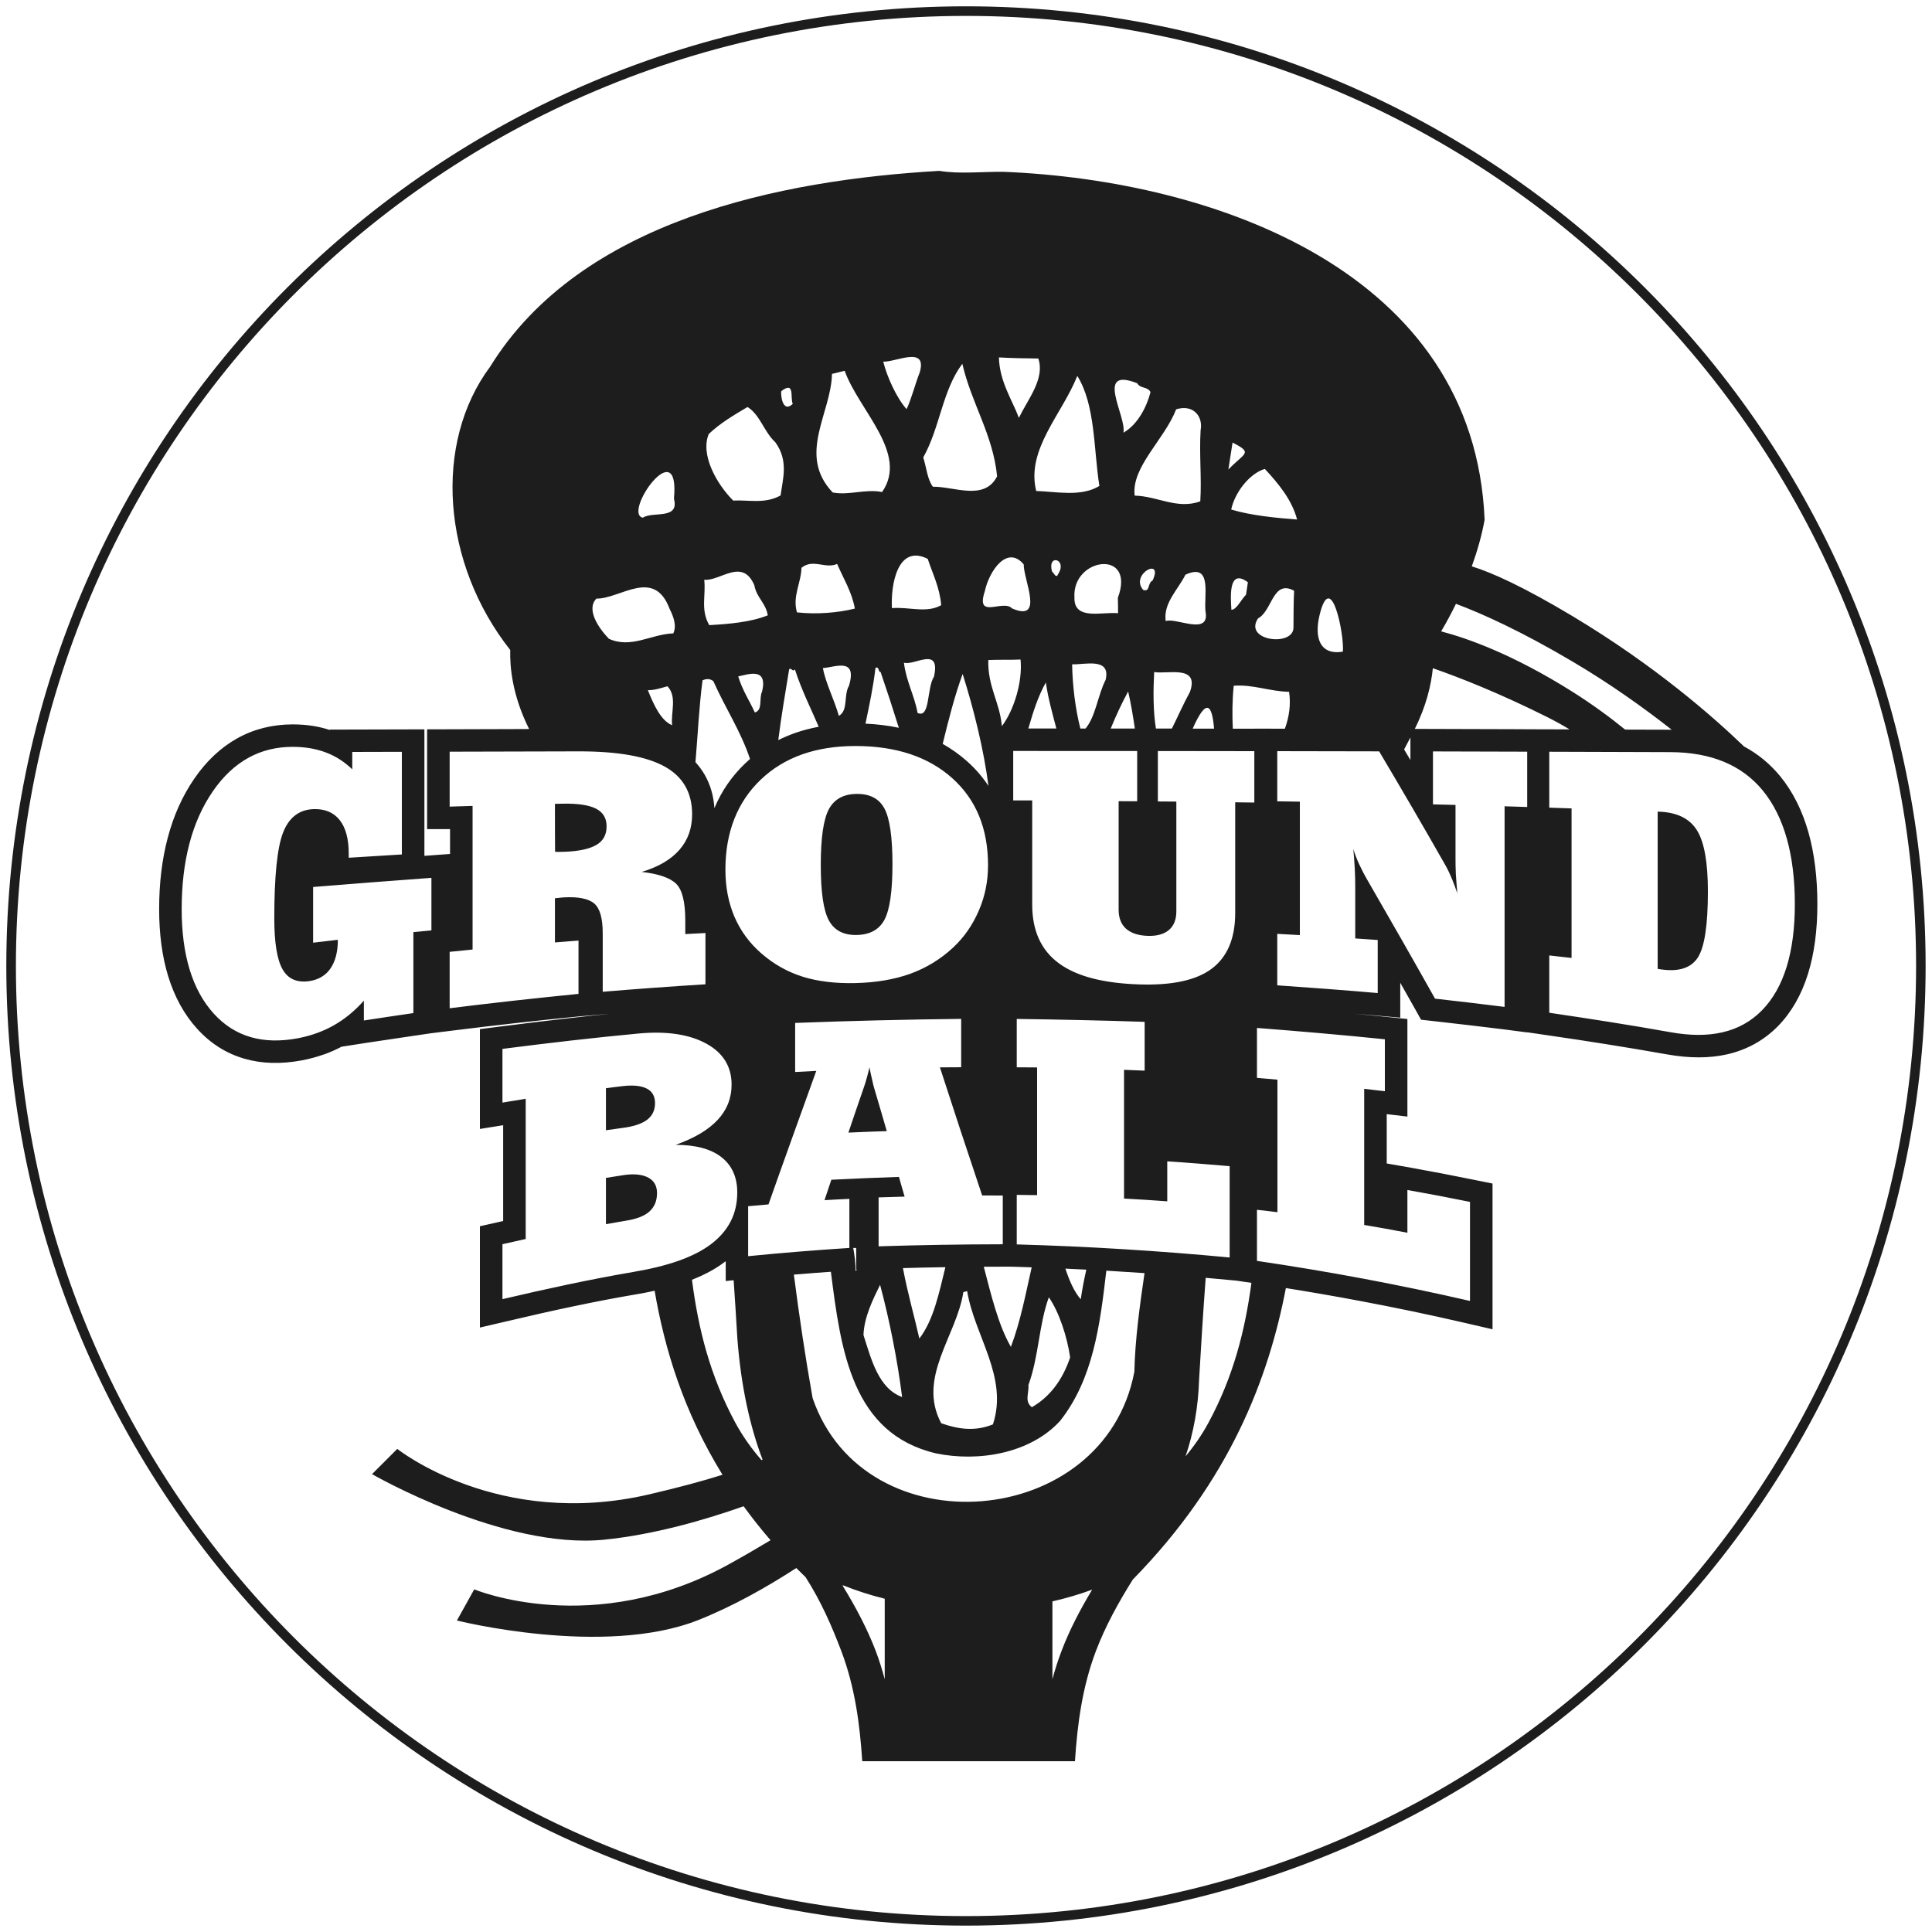 <?xml version="1.0" encoding="UTF-8"?>
<!DOCTYPE svg PUBLIC "-//W3C//DTD SVG 1.1//EN" "http://www.w3.org/Graphics/SVG/1.1/DTD/svg11.dtd">
<!-- Creator: CorelDRAW -->
<svg xmlns="http://www.w3.org/2000/svg" xml:space="preserve" width="300px" height="300px" version="1.1" style="shape-rendering:geometricPrecision; text-rendering:geometricPrecision; image-rendering:optimizeQuality; fill-rule:evenodd; clip-rule:evenodd"
viewBox="0 0 300 300"
 xmlns:xlink="http://www.w3.org/1999/xlink"
 xmlns:xodm="http://www.corel.com/coreldraw/odm/2003">
 <defs>
  <style type="text/css">
   <![CDATA[
    .fil0 {fill:#1D1D1E}
   ]]>
  </style>
 </defs>
 <g id="Layer_x0020_1">
  <path class="fil0" d="M150 0.98c-82.3,0 -149.02,66.72 -149.02,149.02 0,82.3 66.72,149.01 149.02,149.01 82.3,0 149.01,-66.71 149.01,-149.01 0,-82.3 -66.71,-149.02 -149.01,-149.02zm0 1.49c-81.48,0 -147.53,66.05 -147.53,147.53 0,81.47 66.05,147.53 147.53,147.53 81.47,0 147.53,-66.06 147.53,-147.53 0,-81.48 -66.06,-147.53 -147.53,-147.53z"/>
  <path class="fil0" d="M191.39 68.72c3.29,1.67 1.83,1.58 -0.65,4.19l0.65 -4.19zm-25.22 142.06c-1.21,3.59 -3.2,6.15 -5.94,7.73 -1.21,-0.89 -0.41,-2.26 -0.54,-3.43 1.65,-4.56 1.6,-9.29 3.17,-13.64 1.61,2.3 2.87,6.21 3.31,9.34zm-15.99 -10.3c1.13,6.94 6.43,13.33 4,20.7 -2.84,1.14 -5.4,0.74 -8.03,-0.18 -3.78,-7.1 2.4,-13.56 3.44,-20.37 0.22,-0.05 0.35,-0.07 0.59,-0.15zm-13.52 -0.97c1.48,5.55 2.69,11.65 3.42,17.42 -3.67,-1.34 -4.78,-5.82 -6,-9.63 0.1,-2.78 1.47,-5.55 2.58,-7.79zm21.81 -97.1c0.34,3.41 -1.01,7.86 -2.9,10.35 -0.33,-3.76 -2.21,-6.1 -2.11,-10.27 1.62,-0.08 3.4,0 5.01,-0.08zm50.05 -1.22c-3.62,0.59 -4.45,-2.23 -3.62,-5.67 1.79,-7.41 3.87,3.13 3.62,5.67zm-63.49 3.87c-1.16,1.85 -0.56,6.56 -2.55,5.64 -0.49,-2.72 -1.76,-4.88 -2.12,-7.8 1.6,0.53 5.73,-2.67 4.67,2.16zm55.82 -7.63c0.04,3.04 -7.82,2.11 -5.51,-1.4 2.25,-1.19 2.28,-6.1 5.61,-4.3 -0.1,1.91 -0.08,3.79 -0.1,5.7zm-7.37 -5.08c-0.83,0.84 -1.45,2.31 -2.27,2.34 -0.08,-1.58 -0.6,-6.62 2.56,-4.28 -0.1,0.66 -0.18,1.32 -0.29,1.94zm-61.65 14.13c-0.87,1.5 -0.07,3.82 -1.57,4.68 -0.78,-2.69 -2.07,-5.13 -2.48,-7.43 1.68,-0.04 5.42,-1.82 4.05,2.75zm55.37 -11.47c0.66,3.76 -4.6,0.84 -6.19,1.43 -0.4,-2.8 1.91,-4.86 3.06,-7.2 4.3,-1.98 2.8,3.41 3.13,5.77zm-8.22 -4.88c-0.85,0.44 -0.35,1.83 -1.46,1.48 -2.13,-2.44 3.2,-5.22 1.46,-1.48zm-60.64 17.24c-0.53,1.07 0.16,2.9 -1.13,3.26 -0.8,-1.78 -1.92,-3.41 -2.58,-5.6 1.47,-0.28 4.62,-1.52 3.71,2.34zm55.24 -14.54c0.03,0.81 0.03,1.6 0.03,2.39 -2.43,-0.26 -6.87,1.19 -6.77,-2.42 -0.42,-6.25 9.59,-7.63 6.74,0.03zm-9.22 -3.79c-0.36,0.89 -0.57,0.1 -1.01,-0.31 -0.74,-2.8 2.38,-1.9 1.01,0.31zm-60.72 17.52c1.55,1.63 0.49,4.09 0.73,6.05 -1.76,-0.71 -2.87,-3.2 -3.77,-5.44 0.98,0.02 2.06,-0.33 3.04,-0.61zm55.32 -18.92c0,2.49 3.23,9 -1.8,6.84 -1.4,-1.5 -5.72,1.83 -4.24,-2.67 0.67,-3.15 3.48,-7.25 6.04,-4.17zm-14.9 -0.86c0.76,2.33 1.85,4.4 2.09,7.19 -2.28,1.3 -5.02,0.23 -7.65,0.46 -0.21,-3.69 0.91,-9.99 5.56,-7.65zm-14.07 0.79c0.99,2.3 2.28,4.32 2.75,6.93 -2.66,0.67 -6,0.92 -8.99,0.59 -0.73,-2.52 0.66,-4.6 0.7,-6.92 1.8,-1.47 3.66,0.21 5.54,-0.6zm71.42 -6.9c-3.25,-0.25 -7.1,-0.61 -10.23,-1.55 0.54,-2.59 2.79,-5.57 5.22,-6.31 2.17,2.34 4.22,4.83 5.01,7.86zm-84.28 10.2c0.36,1.98 1.76,2.7 2.09,4.68 -2.68,1.07 -6.05,1.35 -9.09,1.52 -1.39,-2.44 -0.49,-4.62 -0.78,-7.04 2.51,0.23 5.92,-3.48 7.78,0.84zm-13.15 3.68c0.6,1.2 1.13,2.6 0.57,3.8 -3.46,0.12 -6.54,2.41 -10,0.84 -1.58,-1.63 -3.59,-4.56 -1.94,-6.24 3.72,0.06 8.94,-4.88 11.37,1.6zm82.45 -27.74c-0.23,3.84 0.18,7.35 -0.05,11.04 -3.59,1.3 -6.67,-0.82 -10.19,-0.89 -0.54,-4.45 4.63,-8.7 6.44,-13.4 2.69,-0.84 4.21,1.14 3.8,3.25zm-7.78 -5.93c-0.59,2.34 -2.01,5.06 -4.21,6.31 0.54,-2.49 -4.57,-10.32 2.14,-7.68 0.52,0.89 1.58,0.46 2.07,1.37zm-7.94 14.58c-2.83,1.73 -6.63,0.88 -9.81,0.78 -1.6,-6.46 4.06,-11.97 6.38,-17.87 2.82,4.5 2.53,11.37 3.43,17.09zm-66.06 1.98c0.88,3.33 -3.31,1.91 -4.83,2.95 -3.2,-0.68 5.81,-13.48 4.83,-2.95zm56.58 -21.77c1.04,3.11 -1.52,6.16 -3.02,9.21 -1.03,-2.78 -3,-5.6 -3.1,-9.38 2.17,0.12 3.95,0.14 6.12,0.17zm-6.4 18.29c-1.96,3.89 -6.74,1.55 -9.97,1.62 -0.86,-1.12 -0.99,-2.95 -1.5,-4.55 2.61,-4.65 2.97,-10.43 6.07,-14.54 1.45,6.25 4.75,10.96 5.4,17.47zm-34.44 -5.29c2.09,2.89 1.16,5.67 0.82,8.26 -2.45,1.37 -5.01,0.66 -7.36,0.8 -2.53,-2.53 -5.14,-7.08 -3.8,-10.33 1.76,-1.68 3.8,-2.88 6.02,-4.2 1.96,1.2 2.56,3.86 4.32,5.47zm2.71 -5.95c-1.6,1.5 -1.89,-1.42 -1.79,-1.98 2.18,-1.66 1.35,1.04 1.79,1.98zm19.72 -4.91c-0.73,1.86 -1.3,4.17 -2.05,5.72 -1.52,-1.7 -3.02,-4.96 -3.62,-7.37 1.99,0.07 6.87,-2.52 5.67,1.65zm-11.66 -0.23c2.22,6.18 9.97,12.84 5.81,18.82 -2.61,-0.51 -5.16,0.56 -7.67,0.07 -5.55,-5.85 -0.23,-12.28 -0.11,-18.41l1.97 -0.48zm38.43 189.26c-2.01,0.74 -4.08,1.35 -6.17,1.82l0 12.09c0.39,-1.47 0.86,-2.94 1.42,-4.4 1.22,-3.22 2.86,-6.37 4.75,-9.51zm-38.78 -0.67l0.21 0.04c2.07,0.83 4.19,1.5 6.36,2.04l0 12.5c-0.39,-1.47 -0.85,-2.94 -1.4,-4.4 -1.32,-3.45 -3.1,-6.81 -5.17,-10.18zm-16.89 -47.38l-1.23 0.13 0 -3.08 -0.15 0.11c-1.43,1.09 -3.13,2 -5.09,2.77 0.98,7.66 2.81,14.91 6.71,22.16 1.14,2.11 2.53,4.06 4.09,5.85l0.16 -0.08c-1.97,-5.18 -3.34,-11.39 -3.91,-18.77 -0.18,-3.04 -0.37,-6.07 -0.58,-9.09zm19.14 -1.66l-0.11 0.01 0 -3.36 -0.46 0c0.22,1.21 0.37,2.42 0.37,3.6l0.2 -0.25zm13.74 -0.36l-0.77 0.01c-1.92,0.03 -3.86,0.07 -5.82,0.13 0.69,3.76 1.77,7.49 2.55,10.94 2.24,-2.94 3.05,-7.09 4.04,-11.08zm13.4 0.02l-2.41 -0.08 -0.84 -0.02 -1.24 0 -2.95 0.01c1.16,4.44 2.25,9.04 4.21,12.44 1.5,-3.96 2.28,-8.17 3.23,-12.35zm8.48 0.36c-1.09,-0.06 -2.17,-0.11 -3.25,-0.16 0.62,1.86 1.34,3.56 2.39,4.76 0.21,-1.52 0.52,-3.06 0.86,-4.6zm9.04 0.54c-1.18,-0.08 -2.36,-0.16 -3.55,-0.23l-2.38 -0.15c-0.98,8.44 -2.05,16.85 -7.19,23.34 -4.61,5.03 -12.62,6.4 -19.25,5.03 -13.01,-3.06 -14.77,-15.8 -16.33,-28.2 -1.52,0.1 -3.1,0.22 -4.72,0.36l-1.03 0.08c0.83,6.44 1.78,12.81 2.91,19.17 8.04,23.48 45.29,20.59 49.96,-4.08 0.13,-5.22 0.85,-10.28 1.58,-15.32zm16.6 1.51l-2.31 -0.34 -1.39 -0.13c-1.13,-0.11 -2.26,-0.21 -3.4,-0.31 -0.39,5.21 -0.72,10.45 -1.02,15.71 -0.13,4.39 -0.88,8.4 -2.11,12.01 1.35,-1.62 2.57,-3.38 3.58,-5.26 3.83,-7.1 5.65,-14.2 6.65,-21.68zm-2.89 -86.05l3.34 0 0.06 0 0 -0.01 3.5 0.01 1.19 0c0.64,-1.8 0.95,-3.68 0.65,-5.73 -3.02,-0.05 -5.6,-1.17 -8.6,-0.94 -0.23,2.31 -0.24,4.51 -0.14,6.67zm-6.23 -0.01l2.44 0 0.88 0c-0.3,-3.62 -1.13,-4.95 -3.32,0zm-5.71 -0.01l0.3 0 2.18 0c0.91,-1.83 1.82,-3.9 2.8,-5.68 1.53,-4.28 -3.53,-2.72 -5.55,-3.1 -0.15,2.81 -0.18,5.95 0.27,8.78zm-7.02 0l3.75 0c-0.29,-1.97 -0.61,-3.91 -1.04,-5.76 -0.98,1.79 -1.88,3.74 -2.71,5.76zm-4.71 0l0.8 0c1.59,-1.9 1.89,-5.16 3.12,-7.56 0.85,-3.56 -3.31,-2.32 -5.2,-2.42 0.05,3.2 0.48,6.87 1.28,9.98zm-8.08 -0.01l4.35 0c-0.62,-2.37 -1.29,-4.73 -1.63,-7.15 -1.22,2.16 -1.99,4.63 -2.72,7.15zm-13.3 2.39c1.37,0.77 2.64,1.68 3.81,2.72 1.29,1.15 2.38,2.42 3.3,3.81 -0.75,-5.75 -2.28,-11.9 -4.01,-17.39 -1.23,3.35 -2.19,7.12 -3.1,10.86zm-11.99 -3.14c1.82,0.08 3.54,0.29 5.18,0.64 -0.9,-2.89 -1.84,-5.77 -2.83,-8.66 -0.36,0.1 -0.23,-1 -0.8,-0.62 -0.34,2.92 -0.95,5.78 -1.55,8.64zm-13.54 2.55c0.81,-0.4 1.66,-0.76 2.54,-1.08 1.19,-0.42 2.44,-0.75 3.74,-0.99 -1.24,-2.89 -2.65,-5.66 -3.7,-8.91 -0.36,0.51 -0.64,-0.43 -0.9,0.03 -0.59,3.63 -1.22,7.27 -1.68,10.95zm-12.86 3.43c0.56,0.61 1.04,1.27 1.45,1.98 0.87,1.53 1.37,3.24 1.49,5.16 1.1,-2.64 2.71,-4.98 4.8,-6.97 0.24,-0.23 0.49,-0.45 0.73,-0.67 -1.45,-4.36 -3.82,-7.87 -5.69,-12.08 -0.56,-0.43 -1.11,-0.38 -1.68,-0.13 -0.56,4.26 -0.73,8.46 -1.1,12.71zm111.02 -3.84c-0.31,0.59 -0.64,1.2 -0.98,1.86l0.98 1.65 0 -1.34 0 -2.17zm24.71 -1.25c-1.1,-0.67 -2.23,-1.29 -3.4,-1.88 -7.51,-3.76 -13.69,-6.18 -17.83,-7.62 -0.25,2.54 -0.99,5.79 -2.8,9.42l2.83 0.01c4.5,0.02 8.97,0.03 13.46,0.04l1.16 0.01 3.5 0.01 0 0 3.08 0.01zm15.86 0.05c-4.33,-3.4 -9.52,-7.11 -15.34,-10.55 -8.05,-4.76 -14.05,-7.46 -18.16,-9 -0.71,1.46 -1.48,2.89 -2.3,4.28 4.07,1.06 11.21,3.58 20.46,9.42 3.02,1.91 5.72,3.89 8.11,5.83l7.05 0.02 0.01 0 0.17 0zm-113.72 -86.78c3.18,0.53 6.77,0.1 10.03,0.15 32.68,1.34 73.06,15.49 74.64,54.04 -0.43,2.35 -1.11,4.78 -1.99,7.22 3.14,0.97 8.04,3.18 15.7,7.77 12.69,7.61 21.75,15.55 26.57,20.2 2.17,1.16 4.05,2.71 5.63,4.64 1.96,2.4 3.42,5.32 4.38,8.72 0.92,3.28 1.38,6.99 1.38,11.13 0,4.07 -0.48,7.68 -1.45,10.8 -1.02,3.28 -2.58,6 -4.68,8.15 -2.18,2.21 -4.79,3.64 -7.81,4.35 -2.82,0.65 -5.99,0.64 -9.48,0.01 -3.03,-0.54 -6.16,-1.06 -9.35,-1.57 -2.73,-0.44 -5.92,-0.92 -9.36,-1.42l-2.94 -0.43 0 0.02 -3.93 -0.51c-2.91,-0.37 -6.57,-0.78 -10.21,-1.2l-0.54 -0.06 -1.79 -0.2 -0.87 -1.56c-0.83,-1.47 -1.62,-2.86 -2.36,-4.18l0 1.6 0 3.82 -3.8 -0.33c-1.15,-0.1 -2.25,-0.19 -3.32,-0.28 1.6,0.15 3.3,0.32 5.08,0.5l3.15 0.32 0 3.15 0 8.07 0 3.93 -3.21 -0.38 0 6.65 0 1.01 3.82 0.67c1.43,0.26 3.07,0.56 4.9,0.91 1.15,0.22 2.78,0.55 4.89,0.97l2.82 0.57 0 2.85 0 15.38 0 4.4 -4.28 -0.99c-5.48,-1.27 -10.95,-2.41 -16.4,-3.43 -3.77,-0.71 -7.58,-1.37 -11.41,-1.98 -2.68,13.98 -8.69,29.87 -23.76,45.25 -2.3,3.66 -4.3,7.33 -5.73,11.09 -2.13,5.61 -2.89,11.42 -3.26,17.13 -0.89,0 -1.78,0 -2.67,0l-0.83 0 -4.18 0 -20.01 0 -1.85 0 -0.83 0c-0.88,0 -1.78,0 -2.66,0 -0.37,-5.71 -1.13,-11.52 -3.26,-17.13 -1.48,-3.88 -3.12,-7.66 -5.53,-11.44 -0.49,-0.47 -0.97,-0.95 -1.45,-1.43 -4.52,2.93 -9.82,5.94 -15.25,8.09 -14.65,5.79 -37.45,0.06 -37.45,0.06l2.69 -4.84c0,0 18.5,7.77 39.61,-3.93 2.45,-1.36 4.56,-2.59 6.4,-3.7 -1.51,-1.75 -2.9,-3.51 -4.18,-5.27 -6.04,2.13 -13.94,4.42 -21.66,5.19 -15.67,1.57 -36.04,-10.18 -36.04,-10.18l3.92 -3.92c0,0 15.67,12.54 39.17,7.05 4.76,-1.11 8.45,-2.12 11.33,-3.03 -6.06,-9.82 -9.01,-19.62 -10.54,-28.58 -0.87,0.2 -1.78,0.38 -2.73,0.54l-0.01 0c-3.38,0.57 -6.72,1.22 -10.04,1.92 -3.2,0.67 -6.59,1.44 -10.06,2.26l-4.29 1 0 -4.41 0 -8.53 0 -2.79 2.75 -0.62 0.86 -0.19 0 -8.09 0 -6.79 -3.61 0.58 0 -4.09 0 -8.34 0 -3.07 3.06 -0.39c3.86,-0.49 7.44,-0.93 10.63,-1.29 2.06,-0.24 4.19,-0.47 6.42,-0.69l-0.75 0.06 -3.59 0.3 -0.12 0.01c-3.11,0.3 -6.43,0.66 -9.97,1.05 -3.07,0.34 -6.39,0.74 -9.96,1.18l-3.38 0.42 -2.16 0.32 -0.29 0.04c-2.92,0.43 -5.78,0.85 -7.38,1.1l-3.99 0.62c-0.87,0.46 -1.78,0.86 -2.72,1.2l0 -0.01c-1.12,0.4 -2.28,0.71 -3.49,0.94 -3.21,0.59 -6.17,0.52 -8.88,-0.27 -2.81,-0.81 -5.26,-2.35 -7.35,-4.66 -2,-2.2 -3.49,-4.92 -4.48,-8.12l0 0c-0.94,-3.07 -1.41,-6.56 -1.41,-10.45 0,-4 0.44,-7.7 1.34,-11.09 0.9,-3.42 2.28,-6.49 4.13,-9.18 1.9,-2.76 4.13,-4.83 6.65,-6.24 2.6,-1.45 5.47,-2.16 8.59,-2.17 1.19,0 2.3,0.09 3.32,0.26 0.87,0.15 1.69,0.35 2.46,0.61l0 -0.06 3.5 -0.01 3.67 -0.01 4.03 -0.01 3.5 -0.01 0 3.49 0 15.94 0 0.21 0.85 -0.06 3.13 -0.23 0 -3.86 -0.05 0 -0.01 0 -3.5 0 0 -3.49 0 -8.53 0 -3.47 3.5 -0.01 9.99 -0.03 2.35 -0.01c-2.59,-5.18 -3.01,-9.58 -2.93,-12.27 -10.62,-13.46 -11.99,-32.1 -3.11,-44.01 14.05,-22.75 45.15,-28.98 69.74,-30.39zm-97.24 119.85c1.26,-0.15 2.55,-0.31 3.84,-0.45 0,1.88 -0.39,3.35 -1.14,4.45 -0.74,1.08 -1.84,1.74 -3.25,1.96 -1.95,0.29 -3.34,-0.32 -4.19,-1.82 -0.86,-1.5 -1.29,-4.15 -1.29,-7.94 0,-6.49 0.45,-10.93 1.36,-13.29 0.91,-2.34 2.48,-3.56 4.72,-3.65 1.77,-0.06 3.13,0.51 4.07,1.69 0.93,1.18 1.41,2.91 1.41,5.21 0,0.22 0,0.45 0,0.65 2.75,-0.17 5.5,-0.34 8.25,-0.51 0,-5.31 0,-10.62 0,-15.94 -2.57,0.01 -5.15,0.01 -7.7,0.02 0,0.9 0,1.8 0,2.7 -1.21,-1.16 -2.54,-2.03 -4.08,-2.61 -1.54,-0.59 -3.26,-0.88 -5.2,-0.88 -5,0 -9.16,2.24 -12.37,6.9 -3.27,4.74 -4.84,10.91 -4.84,18.29 0,7.09 1.64,12.55 4.97,16.22 3.3,3.64 7.67,4.84 13.02,3.85 2.07,-0.39 3.93,-1.06 5.6,-2 1.68,-0.95 3.26,-2.22 4.7,-3.85 0,1.03 0,2.06 0,3.08 2.54,-0.4 5.12,-0.77 7.69,-1.15 0,-4.19 0,-8.38 0,-12.57 0.93,-0.09 1.87,-0.18 2.8,-0.27 0,-2.71 0,-5.43 0,-8.16 -6.13,0.45 -12.26,0.92 -18.37,1.42 0,2.89 0,5.77 0,8.65zm37.55 -21.56c0.33,-0.01 0.68,-0.02 1.03,-0.02 2.45,-0.07 4.22,0.2 5.33,0.76 1.11,0.56 1.66,1.48 1.66,2.75 0,1.28 -0.5,2.24 -1.54,2.86 -1.04,0.63 -2.67,1 -4.89,1.09 -0.43,0.02 -0.73,0.02 -0.96,0.02 -0.2,0 -0.4,-0.01 -0.61,-0.01 -0.02,-2.49 -0.02,-4.97 -0.02,-7.45zm-16.35 31.74c6.66,-0.83 13.32,-1.57 20.01,-2.23 0,-2.76 0,-5.52 0,-8.28 -1.24,0.1 -2.45,0.19 -3.66,0.29 0,-2.29 0,-4.57 0,-6.86 0.18,-0.01 0.4,-0.03 0.68,-0.07 0.28,-0.03 0.48,-0.05 0.61,-0.06 2.34,-0.14 3.93,0.19 4.82,0.95 0.88,0.76 1.31,2.31 1.31,4.63 0,3.03 0,6.06 0,9.07 5.3,-0.44 10.62,-0.83 15.95,-1.16 0,-2.65 0,-5.3 0,-7.96 -1.06,0.05 -2.1,0.11 -3.13,0.16 0,-0.69 0,-1.38 0,-2.08 0,-2.9 -0.48,-4.82 -1.42,-5.73 -0.95,-0.93 -2.72,-1.54 -5.35,-1.84 2.6,-0.77 4.54,-1.92 5.86,-3.43 1.31,-1.5 1.97,-3.33 1.97,-5.52 0,-3.36 -1.42,-5.83 -4.24,-7.4 -2.86,-1.59 -7.29,-2.38 -13.4,-2.37 -6.69,0.01 -13.35,0.03 -20.01,0.05 0,2.85 0,5.69 0,8.53 1.18,-0.04 2.37,-0.07 3.56,-0.11 0,3.72 0,7.44 0,11.15 0,3.72 0,7.43 0,11.15 -1.19,0.12 -2.38,0.24 -3.56,0.36 0,2.92 0,5.84 0,8.76zm63.23 -33.28c2.02,-0.02 3.47,0.73 4.29,2.28 0.82,1.54 1.24,4.42 1.24,8.63 0,4.2 -0.42,7.08 -1.24,8.62 -0.82,1.55 -2.27,2.33 -4.29,2.37 -2.06,0.05 -3.5,-0.71 -4.34,-2.25 -0.85,-1.56 -1.26,-4.42 -1.26,-8.61 0,-4.21 0.41,-7.09 1.26,-8.68 0.84,-1.55 2.28,-2.35 4.34,-2.36zm-20.41 11.77c0,2.68 0.47,5.12 1.41,7.32 0.95,2.19 2.34,4.09 4.19,5.69 1.94,1.69 4.09,2.88 6.46,3.62 2.35,0.72 5.07,1.05 8.18,0.97 3.18,-0.08 6,-0.56 8.48,-1.45 2.44,-0.89 4.66,-2.23 6.61,-4.04 1.78,-1.65 3.09,-3.6 4.03,-5.79 0.95,-2.2 1.42,-4.53 1.42,-7.02 0,-5.69 -1.85,-10.2 -5.56,-13.52 -3.7,-3.32 -8.73,-4.99 -15.03,-4.99 -6.14,0 -11.04,1.73 -14.69,5.21 -3.66,3.49 -5.5,8.19 -5.5,14zm47.64 -10.76c0,5.41 0,10.81 0,16.2 0,4.03 1.39,7.07 4.14,9.09 2.77,2.04 6.94,3.1 12.51,3.28 5,0.16 8.77,-0.61 11.21,-2.43 2.43,-1.81 3.66,-4.71 3.66,-8.66 0,-5.73 0,-11.46 0,-17.19 0.98,0.01 1.96,0.03 2.97,0.04 0,-2.66 0,-5.32 0,-7.98 -4.99,-0.01 -9.99,-0.01 -14.98,-0.02 0,2.61 0,5.22 0,7.83 0.95,0.01 1.91,0.02 2.87,0.02 0,5.7 0,11.38 0,17.06 0,1.25 -0.38,2.21 -1.13,2.86 -0.78,0.67 -1.87,0.97 -3.28,0.93 -1.47,-0.04 -2.6,-0.41 -3.39,-1.1 -0.78,-0.69 -1.16,-1.69 -1.16,-2.95 0,-5.63 0,-11.24 0,-16.86 0.96,0 1.92,0.01 2.88,0.01 0,-2.6 0,-5.2 0,-7.8 -6.43,0 -12.84,-0.01 -19.25,-0.01 0,2.56 0,5.13 0,7.68 0.98,0 1.97,0 2.95,0zm50.16 21.43c0,-2.68 0,-5.36 0,-8.05 0,-0.82 -0.02,-1.74 -0.07,-2.74 -0.05,-0.98 -0.13,-2.03 -0.23,-3.11 0.23,0.78 0.53,1.56 0.91,2.38 0.38,0.81 0.8,1.64 1.29,2.47 3.47,6.01 6.99,12.16 10.49,18.4 3.59,0.41 7.2,0.82 10.8,1.28 0,-5.2 0,-10.38 0,-15.56 0,-5.2 0,-10.39 0,-15.59 1.16,0.03 2.32,0.07 3.51,0.11 0,-2.86 0,-5.72 0,-8.59 -4.89,-0.01 -9.76,-0.02 -14.63,-0.04 0,2.74 0,5.49 0,8.22 1.16,0.03 2.32,0.06 3.5,0.09 0,2.65 0,5.31 0,7.96 0,0.89 0,1.82 0.05,2.78 0.05,0.95 0.16,1.96 0.23,2.98 -0.28,-0.81 -0.56,-1.59 -0.86,-2.3 -0.3,-0.72 -0.62,-1.4 -0.98,-2.04 -3.42,-6.02 -6.86,-11.91 -10.3,-17.7 -5.27,-0.01 -10.54,-0.02 -15.82,-0.03 0,2.61 0,5.19 0,7.79 1.16,0.01 2.32,0.03 3.51,0.05 0,3.46 0,6.91 0,10.36 0,3.45 0,6.91 0,10.36 -1.19,-0.07 -2.35,-0.13 -3.51,-0.19 0,2.67 0,5.33 0,7.99 5.2,0.36 10.4,0.75 15.6,1.2 0,-2.74 0,-5.5 0,-8.24 -1.16,-0.09 -2.32,-0.16 -3.49,-0.24zm46.96 4.73c0,-4.07 0,-8.14 0,-12.21 0,-4.07 0,-8.14 0,-12.21 0.08,0 0.18,0.01 0.28,0.01 2.75,0.11 4.7,1.07 5.83,2.9 1.14,1.84 1.69,5 1.69,9.48 0,5.2 -0.51,8.63 -1.56,10.26 -1.05,1.62 -2.93,2.23 -5.61,1.86 -0.22,-0.04 -0.42,-0.06 -0.63,-0.09zm-16.83 6.81c6.26,0.92 12.55,1.9 18.83,3.02 6.03,1.09 10.79,0.07 14.18,-3.38 3.44,-3.5 5.12,-9.06 5.12,-16.5 0,-7.63 -1.64,-13.56 -4.97,-17.64 -3.28,-4 -8.08,-5.94 -14.33,-5.97 -6.29,-0.02 -12.57,-0.04 -18.83,-0.06 0,2.9 0,5.79 0,8.68 1.14,0.05 2.3,0.08 3.46,0.12 0,3.87 0,7.74 0,11.61 0,3.88 0,7.74 0,11.61 -1.16,-0.13 -2.32,-0.26 -3.46,-0.39 0,2.97 0,5.93 0,8.9zm-146.48 18.24c0,-2.18 0,-4.35 0,-6.52 0.89,-0.12 1.79,-0.24 2.7,-0.34 1.62,-0.18 2.85,-0.03 3.69,0.42 0.83,0.44 1.23,1.19 1.23,2.24 0,1.09 -0.41,1.95 -1.23,2.58 -0.84,0.63 -2.12,1.05 -3.86,1.27 -0.86,0.11 -1.69,0.23 -2.53,0.35zm0 14.59c0,-2.4 0,-4.8 0,-7.19 0.96,-0.14 1.92,-0.31 2.88,-0.45 1.59,-0.22 2.85,-0.06 3.73,0.43 0.89,0.49 1.32,1.29 1.32,2.38 0,1.25 -0.42,2.2 -1.22,2.9 -0.79,0.69 -2.04,1.16 -3.78,1.42 -0.99,0.16 -1.97,0.35 -2.93,0.51zm4.24 7.42c5.37,-0.91 9.4,-2.29 12.09,-4.33 2.69,-2.05 4.06,-4.67 4.06,-8.03 0,-2.38 -0.84,-4.21 -2.47,-5.48 -1.62,-1.26 -3.99,-1.9 -7.09,-1.9 2.93,-1.05 5.1,-2.34 6.53,-3.89 1.42,-1.53 2.15,-3.35 2.15,-5.46 0,-2.78 -1.29,-4.9 -3.86,-6.33 -2.58,-1.44 -6.09,-2.02 -10.55,-1.61 -7.07,0.66 -14.13,1.49 -21.17,2.39 0,2.78 0,5.56 0,8.34 1.18,-0.19 2.4,-0.39 3.61,-0.59 0,3.63 0,7.26 0,10.89 0,3.62 0,7.26 0,10.88 -1.21,0.27 -2.43,0.55 -3.61,0.81 0,2.85 0,5.69 0,8.53 6.76,-1.58 13.51,-3.06 20.31,-4.22zm39.37 -21.87c-2,0.06 -3.99,0.14 -5.96,0.23 0.78,-2.3 1.55,-4.6 2.35,-6.88 0.19,-0.54 0.37,-1.08 0.5,-1.61 0.14,-0.54 0.31,-1.09 0.41,-1.65 0.15,0.77 0.31,1.42 0.43,1.95 0.11,0.53 0.21,0.95 0.3,1.24 0.67,2.24 1.31,4.47 1.97,6.72zm-5.81 18.14c0,-2.53 0,-5.08 0,-7.62 -1.28,0.06 -2.57,0.12 -3.86,0.2 0.35,-1.06 0.71,-2.11 1.06,-3.17 3.48,-0.17 6.99,-0.33 10.5,-0.44 0.28,1.02 0.58,2.04 0.88,3.06 -1.36,0.04 -2.7,0.07 -4.04,0.12 0,2.53 0,5.08 0,7.6 6.41,-0.21 12.85,-0.31 19.28,-0.32 0,-2.52 0,-5.05 0,-7.57 -1.08,-0.01 -2.14,-0.01 -3.2,-0.01 -1.11,-3.32 -2.22,-6.63 -3.31,-9.94 -1.08,-3.31 -2.17,-6.62 -3.25,-9.95 1.08,0 2.19,-0.01 3.3,-0.02 0,-2.5 0,-5.01 0,-7.51 -8.6,0.1 -17.21,0.3 -25.78,0.63 0,2.54 0,5.09 0,7.62 1.08,-0.05 2.17,-0.11 3.28,-0.17 -1.24,3.44 -2.48,6.87 -3.71,10.31 -1.24,3.45 -2.48,6.92 -3.71,10.42 -1.06,0.09 -2.12,0.19 -3.16,0.28 0,2.6 0,5.19 0,7.76 5.22,-0.52 10.47,-0.94 15.72,-1.28zm25.99 -0.55c11,0.31 22.03,0.99 33.06,2.03 0,-4.72 0,-9.45 0,-14.18 -3.23,-0.27 -6.46,-0.54 -9.69,-0.75 0,2.07 0,4.13 0,6.21 -2.25,-0.16 -4.49,-0.32 -6.71,-0.43 0,-3.33 0,-6.66 0,-9.99 0,-3.34 0,-6.67 0,-10 1.06,0.04 2.12,0.08 3.2,0.13 0,-2.52 0,-5.04 0,-7.58 -6.63,-0.22 -13.25,-0.36 -19.86,-0.45 0,2.5 0,5.01 0,7.51 1.04,0.01 2.1,0.01 3.16,0.02 0,3.31 0,6.61 0,9.92 0,3.3 0,6.6 0,9.91 -1.06,-0.02 -2.12,-0.02 -3.16,-0.04 0,2.58 0,5.13 0,7.69zm37.3 2.56c11.03,1.62 22.05,3.68 33.08,6.22 0,-5.12 0,-10.25 0,-15.38 -3.26,-0.66 -6.49,-1.28 -9.72,-1.85 0,2.22 0,4.43 0,6.64 -2.24,-0.43 -4.49,-0.84 -6.71,-1.21 0,-3.52 0,-7.04 0,-10.56 0,-3.53 0,-7.06 0,-10.58 1.06,0.13 2.12,0.25 3.21,0.38 0,-2.68 0,-5.37 0,-8.07 -6.64,-0.68 -13.25,-1.25 -19.86,-1.76 0,2.59 0,5.18 0,7.75 1.06,0.1 2.12,0.18 3.18,0.28 0,3.43 0,6.85 0,10.29 0,3.42 0,6.86 0,10.29 -1.06,-0.13 -2.12,-0.26 -3.18,-0.37 0,2.65 0,5.28 0,7.93z"/>
 </g>
</svg>
